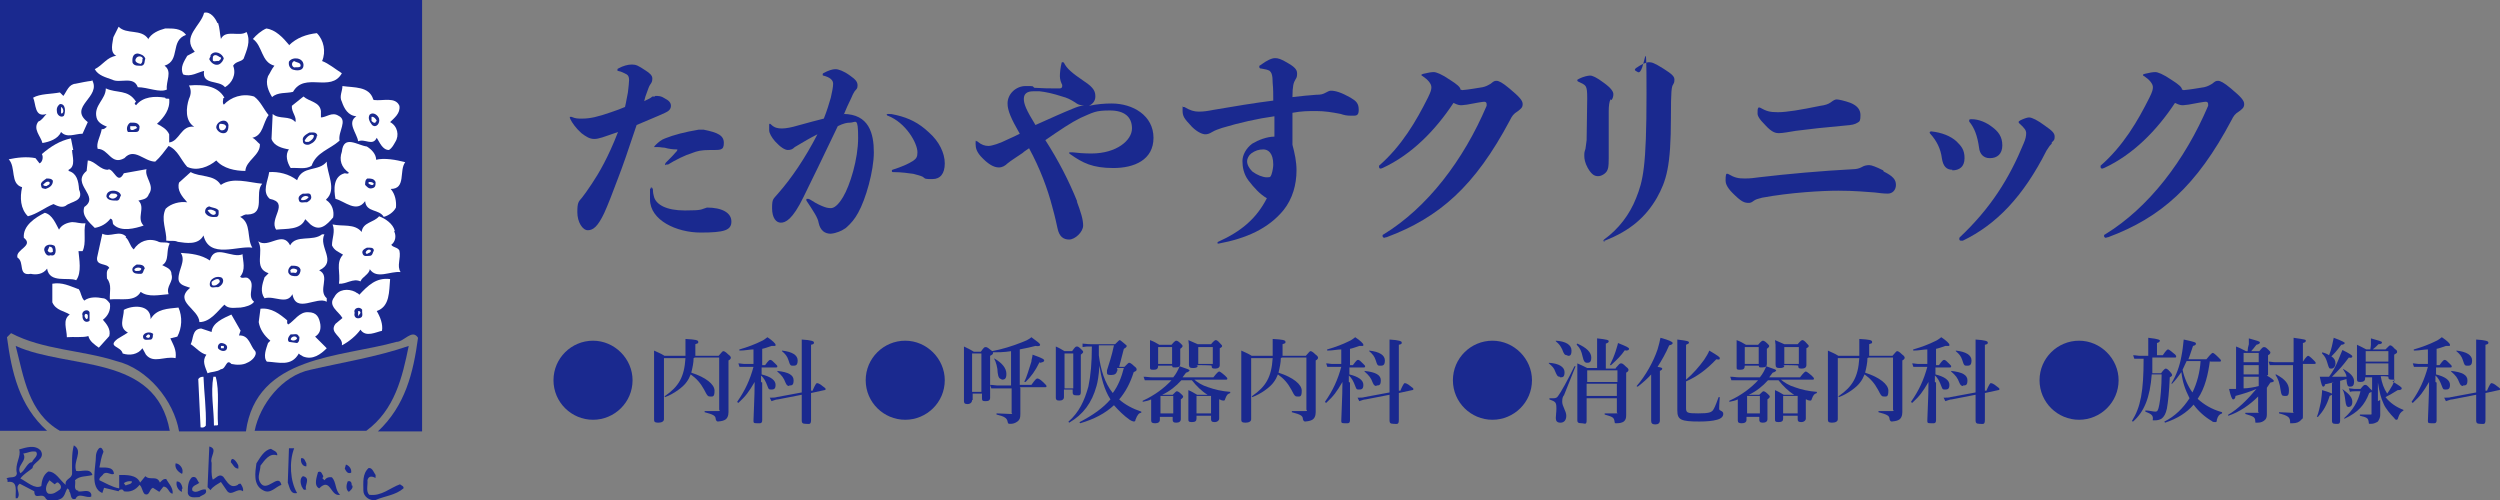 <?xml version="1.0" encoding="UTF-8"?>
<svg id="_レイヤー_1" data-name="レイヤー_1" xmlns="http://www.w3.org/2000/svg" xmlns:xlink="http://www.w3.org/1999/xlink" version="1.1" viewBox="0 0 430 86">
  <rect x="0" y="0" width="430" height="86" fill="#808080" stroke="none"/>
  <!-- Generator: Adobe Illustrator 29.3.1, SVG Export Plug-In . SVG Version: 2.1.0 Build 151)  -->
  <defs>
    <style>
      .st0 {
        fill: #fff;
      }

      .st1 {
        fill: #1a298f;
      }
    </style>
  </defs>
  <g>
    <path class="st1" d="M72.6,74.2h-7.6c4.7-4.4,6.1-10.1,6.9-16.1-1-1.6-2.4.7-3.7.7-9.6,2.7-24.1,2.3-25.9,15.4h-11.5c-.9-5.3-5.4-10.8-10.8-12.1-5.9-1.9-12.6-1.9-18.1-4.8l-.7.7c.8,6,2.1,11.8,6.9,16.1H0V0h72.6v74.2Z"/>
    <path class="st0" d="M37.5,3.9c.3.9.3,1.9.5,2.8.8-1.7,3.2-.3,4.4-1.2.8,1.6,0,3.2-.5,4.6-.5.6-1.3.4-1.8,1.2.6,1.5-.2,3-1.4,3.7-1-1.3-4-.3-3.6-2.8-1,.2-2.3,1.1-3.6.6-.6-1.2.2-2.3.7-3.2l1.3-.7c-2.3-2.6,1.1-4.5,1.6-6.7,1.1-.3,2,1,2.3,1.8Z"/>
    <path class="st0" d="M25.4,6.9c.6-1.2,1.9-1.7,3-2,1.3,0,2.7-.1,3.6,1.1-2.8,1-.9,4.4-3.7,5.3,1.4,1,.2,2.7.4,4.1-1.2.6-3.3-.4-5-.4-.7-2-3.1-.6-4.4-1.3-1.1-.4-2.4-.7-3-1.8,1.4-.7,2.1-2.1,3.7-2.3-1.2-.6-.6-2.3-.5-3.2l.9-1.8c1.4,1.4,3.9.3,5.1,2.1Z"/>
    <path class="st0" d="M49.7,7.8c1.3-1.3,3-1.9,4.8-2.1,1.2,1.2,1.6,3.2.9,4.8,1.1.4,2.3,1.4,3.4,2.1-1.9,3.4-6.4-.3-8.4,3.2-1.2.3-2.6,0-3.6.9-.6-1-1.2-2.3-.7-3.6.4-.6.6-1.2,1.1-1.8-2.3-.6-2-3.4-3.7-4.6.6-.7,1.4-1.4,2.3-1.8,1.6.2,2.9,1.6,3.9,2.8Z"/>
    <path class="st0" d="M15.8,13.7c1.8,3-4.2,4.6-.7,7.3l-.9,2c-1.3,0-2.7.8-3.7-.3-.5,1.2-2,1.7-3.2,1.9-.3-1.2-1.7-2.4-.7-3.7.6-.2,1-.9,1.4-1.3-2.1.7-1.8-1.8-2.3-2.8,1.2-.7,3.1-.6,4.6-.9l.6.6c.6-.8.9-2,2.1-2.1,1-.2,1.9-.4,2.8-.5Z"/>
    <path class="st0" d="M38.4,16.9c0,.4-.2.8.1,1.1,1.2-1.3,3.2-2,5.2-1.4,1.1.8,1.6,2.1,2.5,3.2-1,1.3-.9,3.5-2.8,3.9.5.2.8.7,1.3,1.1.1,1.9-2.4,2.8-2.5,4.6-1.7,0-3.8-.4-5-1.8-1.3,1.1-3.3,1.9-5,1.1-1.1-1.2-1.6-2.9-3.2-3.6-.7.9-1.4,1.9-2.3,2.7-1.9,0-3.6-2.5-5.3-.6-2.3,1.3-2.7-1.6-4.6-1.6-.3-1,.5-2.2.7-3.4.4.1.6-.2.9-.4-.7-.3-1.6-.7-1.8-1.6-.5-2.1,1.6-3.1,1.6-5,1.9.9,3.8.1,5.2,2.3-.1.1-.3.2-.2.4l.2.2c1.2-1.5,3.2-1.6,5-1.3.1.3.5.1.7.2.2,1.8-.9,3.2-2.1,4.3.8.4,1.7.9,2.1,1.8v1.4c1.8-.2,2-3,4.3-2.7-1.6-1-1.4-3.3-.9-4.8.4-.8.4-1.6,0-2.3,2.4-.2,4.9,0,6.1,2.1Z"/>
    <path class="st0" d="M64.3,17.2c1.6.2,3.7-.6,4.4,1,.2,1.3-.9,2.1-1.6,2.8,1.3.7,1.6,2.3.9,3.4-.3.5-.5,1-1.1,1.4-1.1,0-1.6-1.3-2.1-2.1-.7,1.5-2,.1-3.2.6-.2-1.4-2-3.2-.3-4.3-1.4-.1-2.1-1.3-2.5-2.5-.5-.9.1-1.8.1-2.7,2,.3,4.6,0,5.3,2.3Z"/>
    <path class="st0" d="M55.2,19v1.2c.9,0,1.9-1,3-.3,1.7.8-.1,2.7.2,4.3-1.7,1.5-4,2-4.8,4.3-1,.7-2.4.3-3.6.4-.6-.9-1-2.3-.3-3.2-1.2-.2-2.6-.6-3-1.8l.2-4.3c1.1,1,2.9.2,3.9,1.4.3-.9-.7-1.7-.6-2.8l2-1.6c1,.9,2.8.9,3,2.5Z"/>
    <path class="st0" d="M12.4,25.8c0,1,.7,2.8-.6,3.4v.2c1.4.4,1.7,1.7,1.8,3.2.9,2.1-1.4,2-2.3,2.8-.7.4-1.5,0-2.1-.3-1.5.6-2.8,1.7-4.4,2.1-1.3-1.3-1.4-3.2-1-5-2.1-.6-1-3.4-2.3-4.8,1.4-.3,3.1-.5,4.6-.2l.7.9c.5-.2.7-1.1.4-1.6,1.5-1.3,3.1-2.3,5-2.7l.4,2Z"/>
    <path class="st0" d="M64.6,27.5c1.5-.4,3.6,0,5.1.4-1.1,1.4.2,4.6-2.5,4.6.8.9,1,2.2.9,3.2-.4.8-1.3,1.4-2.1,1.6-.8-1.4-3-.7-3.2-2.7-1.5,2.1-3.5,0-5.1-.4-.3-1.6-.4-3.9,1.6-4.4.2,0,.6.2.7-.1-1.3-.9-1.7-2.2-1.2-3.6.3-3,2.7-1.1,4.3-.9.8.5,1.6,1.3,1.6,2.3Z"/>
    <path class="st0" d="M18.6,29.1c1.1,0,1.6,2.8,2.7.7l3.9-.7c-.4,1.4,1.5,2.8.4,4.3-.3.9-1.1.9-1.8,1.1,1.3,1.2-.4,3,.9,4.3-1.5.5-3.8,1.1-5.1-.1-.4-.3,0-.9-.6-1.1-.7.9-1.6,1.4-2.7,1.6-1-1-2.3-2.1-1.8-3.6,2.8-1.9-2.4-3.9.4-6.2l.2-1.8c1.3.1,2.1,1.7,3.6,1.6Z"/>
    <path class="st0" d="M56.1,34.4c1.1.7,1.4,2,1.2,3-1.1,1.3-2.3,2.5-3.9,1.2l-.9-.9c-.8,1.9-3.2,1.6-5,1.8-1.3-1.9,2.4-4.6-1.1-5.3-1.4-1.2-.3-3.1-.1-4.6,1.6-.1,3.4.3,4.8,1.4.9-2.6,3.7-1.4,5.1-3.2,0,2,1.8,4.8-.1,6.5Z"/>
    <path class="st0" d="M38,31.8c2-1.4,4.8-.4,7.1-.2-1.4,1.6.7,5.2-2.5,5.3-.6-.1-.9.3-1.3.4,2,1.1,1.1,3.7,2.1,5.3-2.5-.4-7.4,2-8.4-2.1-.9,1.7-3,1.3-4.4,1.1-.7-.3-1.1-.1-2-.2.1-1.7-1-3.7-.1-5.5.9-.9,2.5-1.3,3.7-1.1-.9-1-1.8-2.1-1.4-3.4l2-1.8c1.6.9,4,.4,5.1,2.1Z"/>
    <path class="st0" d="M10.1,39.6c.4-.9,1.4-1.3,2.3-1.4.8,0,1.4.3,2.3.2-.4,1.5.2,3.4-.5,4.8h-.7c.1,1.3.6,3.7-.4,5-1.3-.6-4.6.6-5-2-.7,1-1.9,1.1-2.8.9-2.3.4-1-2-2.3-2.8-.4-1.4,2.9-2,1.1-3.4-.2-2.1,2-3.5,3.6-4.3,1.3.3,1.9,1.9,2.5,3Z"/>
    <path class="st0" d="M67.8,39.8c.4.8.2,1.8-.5,2.3.3.5,1.1.4,1.4,1,.3,1.4-.5,2.6.2,3.7-1.8-.2-4.1,1.3-5.3-.5-.1.9-1.3,1.3-1.6,2.1-1.3-.6-2.4.5-3.7.4.3-1.9-.6-3.6.7-5-.8-.5-1.5-.7-1.9-1.6,0-1.2.6-2.4.1-3.6,1.7.4,3.8-.2,5,1.3.2-1.7,2.1-1.6,3-2.7,1.1.4,2.4,1.3,2.7,2.5Z"/>
    <path class="st0" d="M21.6,40.8c.7.6.7,1.5,1.4,2.1.9-1.4,2.5-2,4.1-1.4.6.4,1.5,0,2.1.4-.7,1.1,0,3-1.3,3.7.7.4,1.6.6,1.6,1.6.4,1.3-1,2-.5,3.4-1.5.1-3.5.6-4.8-.4-1,1.8-3.4,1.1-5.3,1.3-.1-1.2.4-2.5-.5-3.6,0-.6-.2-1.4.4-1.8-.4-.9-2.3-.3-2.1-1.8l.9-4.1c1.4.7,2.9-.7,4.1.5Z"/>
    <path class="st0" d="M55.8,40.3c-1.1,2.2,2.3,4.7-.9,6.2,2,1-.3,3.4,1.3,4.8v.6c-1.7-1-5.3,2.1-5.9-1.3-1,1.9-3.1.2-4.8.7-.8-1.1-.4-2.4,0-3.6l.7-.7c-2.7-.9-.7-3.7-1.8-5.5,1.8,1.3,4.2-1.9,5.5.7,1-1.9,3.9-.6,5.5-1.9h.4Z"/>
    <path class="st0" d="M41.7,43.7c.1,1.3.6,2.7-.4,3.9.4.4.7,0,1.3.2,1.6,1-.3,3,1.1,4.1-.4.6-1.5.9-2.3,1-1,0-2.1.3-2.8-.5-1.1,1-2.4,3-4.3,3-.1-2.3-4.5-3.5-1.6-5.9-.7-.3-2-.4-2-1.6,0-1.6,1.3-3,.4-4.4,1.8.1,3.5.3,5,1.3.8-3,3.8-.2,5.7-1.1Z"/>
    <path class="st0" d="M67.1,48c-.2,2.1,0,4.7-2.3,5.5.6,1,1.1,2.3.9,3.4-1,.2-2.8,1.2-3.7-.2-.7,1-2,2.1-3.2,2.7.3-1.5-2.3-2.1-1.1-3.7l1.2-1c-.6-1.1-2.6-2.1-1.4-3.6.7-1.4,2.4-1.5,3.6-.9.2.2.5.2.7.5,1.5-1.6,2.9-3,5.3-2.7Z"/>
    <path class="st0" d="M13.5,49.7c.5.6.4,1.4,1,2,.9-.7,2.2-.6,3.2-.4.5,0,.9.5,1.2.9.2,1.2-.4,2.2-1.2,2.8.6.7,1.4,1.6,1.1,2.8l-1.8,2c-.7-.5-1.6-1.1-1.8-2-.9.3-2.5.1-3.7.2,0-1.4-.8-3,.5-3.9-.9-.6-2.4-.7-3-2.1v-3.2c1.7-.3,3,.4,4.4.9Z"/>
    <path class="st0" d="M25.9,54.9c1-1.8,3-1.8,4.8-2,.7,1.6.6,3.5-.2,5l-1.2.3c.5,1.1,1.1,2,.9,3.4-1.9-.4-3.8,1-5.1-.6l-.6-1.1c-.8,1.1-2.2,1.3-3.4.9-.3-1.3-2.7-1.1-.9-2.5l1.8-1.1c-1.7-.9-.7-2.5-.7-3.9,1.4-.8,4.5-1,4.6,1.4Z"/>
    <path class="st0" d="M49.4,55.1c0,.2-.1.6.2.7,1-.6,1.9-2.2,3.4-2.1,1.5,0,1.9.9,2.1,2.1.1.9-.1,1.6-.9,2.1l2,2c-1,1-2.4,2.1-4.1,1.4-.2-.2-.5-.2-.7-.5-1.3,2.3-3.4,1.5-5.5,1.4-.7-.8-.1-2.3.2-3.2l.4-.4c-1.1-.9-1.8-2-2-3.2l.3-2.3c1.9-.2,3.3.9,4.6,2Z"/>
    <path class="st0" d="M41.4,56.8l-.3.9c1.8-.1,1.9,1.8,2.8,2.7.4.7-.6,1.7-1.4,2-.7.4-1.8.4-2.7.2-.9-1-.9.9-1.8.9-.7.5-1.6.4-2.3.7-.4-1.1-1-2.1-.2-3.2-1-.2-1.9-1.3-2.7-1.8.5-.9.2-2.6,1.8-2.7l1.8.6c.1-1.6,2.1-2.4,3.4-3l1.6,2.8Z"/>
    <g>
      <path class="st1" d="M38.5,10c-.1.4-.4.9-.9,1.1-.7.2-1.3-.3-1.6-.9,0-.3.3-.4.2-.7.7-1,2.1-.3,2.3.6Z"/>
      <path class="st1" d="M25,10.1c-.2.4,0,1-.6,1.2-.6,0-1.3.1-1.6-.5-.1-.7,0-1.6.9-1.6.5.1,1.1.3,1.3.9Z"/>
      <path class="st1" d="M52.2,11.2c0,1.1-1.3,1-2,.7-.4-.3-.6-.7-.5-1.3.6-.9,2.4-.7,2.5.5Z"/>
      <path class="st1" d="M11,19.9c-.4.4-1.1,0-1.2-.6-.1-.6,0-1,.5-1.4,1-.1,1,1.3.7,2Z"/>
      <path class="st1" d="M65.2,20.4c.2.8-.5,1.7-1.2,1.1-.4-.5-.8-1.2-.4-1.8.6-.5,1.4.1,1.6.7Z"/>
      <path class="st1" d="M39.3,21.5c0,.6-.1,1.3-.7,1.4-.6.1-1.2-.3-1.4-.9-.1-1.1,1.8-1.9,2.1-.5Z"/>
      <path class="st1" d="M24,21.7c0,.4,0,1-.6,1h-1.4c-.4-.6,0-1.4.4-1.6.6,0,1.3-.1,1.6.6Z"/>
      <path class="st1" d="M54.5,23.3c0,.6-.5,1.2-1,1.4-.5.4-1.5.2-1.4-.5-.2-.7.6-1.1,1.1-1.4.5,0,1.3-.2,1.4.6Z"/>
      <path class="st1" d="M9.1,31.1c0,.8-.6,1.2-1.3,1.4-.2-.1-.7,0-.7-.5-.3-.6.5-1,.9-1.3.4,0,.9,0,1.1.4Z"/>
      <path class="st1" d="M64.6,31.3c0,.6,0,1-.7,1.1-.5.1-.8-.3-1.1-.6,0-.4,0-.9.4-1.1.6,0,1.1,0,1.4.6Z"/>
      <path class="st1" d="M20.8,33.6c-.2.3-.2.9-.7.9-.7,0-1.6,0-1.8-.7,0-1.4,2.3-1.2,2.5-.2Z"/>
      <path class="st1" d="M53.5,33.7c.2.6-.4.9-.7,1.1-.4-.1-1.3.3-1.4-.4-.2-.6.3-.9.7-1.1.5.1,1.3-.3,1.4.4Z"/>
      <path class="st1" d="M37.6,36.2c0,.4.1.9-.3,1.1-.8.1-1.6,0-2-.7-.1-.6.2-1,.7-1.1.6.3,1.2.2,1.6.7Z"/>
      <path class="st1" d="M9.4,42.3c.3.6.3,1.9-.7,1.6-.7.3-1-.5-1.1-.9,0-1,1.2-1.1,1.8-.7Z"/>
      <path class="st1" d="M64.3,43.1c-.2.3-.2.9-.7.9-.4,0-1,.2-1.2-.3-.3-.6.3-.9.7-1.1.5,0,1.2-.1,1.2.5Z"/>
      <path class="st1" d="M24.9,46.2c-.3.3-.2.9-.7.9-.6,0-1.2,0-1.4-.5-.2-.6.4-.9.7-1.1.6,0,1.3,0,1.4.7Z"/>
      <path class="st1" d="M51.7,46.4c0,.4-.2,1-.7,1.1-.6,0-1.1,0-1.4-.6-.1-.5.1-.9.5-1.2.7,0,1.4,0,1.6.7Z"/>
      <path class="st1" d="M38.2,47.8c.5.6-.1,1.4-.7,1.6-.5-.1-1.2.3-1.4-.3-.2-1.2,1.3-1.8,2.1-1.3Z"/>
      <path class="st1" d="M62.3,53.3c-.1.5.3,1.2-.4,1.4-.6.2-1.1-.2-.9-.9-.3-.8.9-1.2,1.3-.5Z"/>
      <path class="st1" d="M15.4,53.8v1.4c-.8.5-1.3-.3-1.2-.9-.3-.8.9-1.3,1.2-.6Z"/>
      <path class="st1" d="M26.3,57.5c0,.4,0,.7-.3.9-.5,0-1.4.3-1.4-.5,0-.7,1.3-1,1.8-.4Z"/>
      <path class="st1" d="M51.5,57.9c0,.4,0,.9-.4,1.1l-1.4-.2c-.4-.4,0-1,.3-1.3.5.1,1.2-.3,1.4.4Z"/>
      <path class="st1" d="M38.9,60.2c-.5.4-1.2,0-1.4-.3-.1-.4.1-.8.5-.9.7,0,1.4.5.9,1.2Z"/>
    </g>
    <path class="st1" d="M29.1,74.1H10.3c-5.4-3.1-6.2-9.2-7.6-14.6,9.1,4.1,24.1,1.3,26.5,14.6Z"/>
    <path class="st1" d="M70.3,59.5c-1.1,5.4-2.4,11-7.3,14.6h-19.2c.9-4.5,4.7-9.5,9.6-10.5,5.6-1.3,11.4-2.2,16.9-4.1Z"/>
    <g>
      <path class="st0" d="M38,9.8c.1.3-.1.5-.4.7-.3-.1-1.1.3-1-.3,0-.4,0-.6.3-.7.5-.1.7.3,1.1.4Z"/>
      <path class="st0" d="M24.5,10.1c0,.4,0,.7-.3.9-.5-.1-1.3-.4-.7-1.1.3-.3.9-.3,1.1.2Z"/>
      <path class="st0" d="M51.7,11.4c-.3.3-.7.1-1.1.2-.5-.2-.5-.9,0-1.1.4.3,1.2.2,1.1.9Z"/>
      <path class="st0" d="M10.7,19.5h-.2v-1.1c.3.1.6.8.2,1.1Z"/>
      <path class="st0" d="M64.8,20.8c-.1.1-.3.2-.2.3-.3.1-.5-.1-.7-.3v-.7c.4-.1.8.4.9.7Z"/>
      <path class="st0" d="M38.9,21.8c-.1.4-.4.7-.9.6-.4-.2-.4-.8-.2-1.1.4,0,1,0,1.1.5Z"/>
      <path class="st0" d="M23.4,21.7c0,.1.1.2.2.3-.4.2-.9.6-1.2.2v-.5h1Z"/>
      <path class="st0" d="M54,23.3c0,.5-.5.9-.9,1.1-.3,0-.6.1-.7-.2.3-.6,1-1.3,1.6-.9Z"/>
      <path class="st0" d="M8.5,31.3c.2.5-.3.5-.5.7-.2,0-.4,0-.6-.2.3-.3.6-.7,1.1-.5Z"/>
      <path class="st0" d="M64.3,31.6c-.2.4-.5.2-.9,0v-.3c.4,0,.7,0,.9.3Z"/>
      <path class="st0" d="M20.2,33.6c-.1.4-.8.8-1.3.4-.4-.2,0-.5.2-.7.4,0,.9-.1,1.1.3Z"/>
      <path class="st0" d="M53.1,33.9c-.3.4-.7.6-1.3.5v-.2c.2-.4.8-.7,1.3-.3Z"/>
      <path class="st0" d="M37.1,36.4v.4c-.6.5-1.1-.3-1.4-.6.4-.3,1-.1,1.4.2Z"/>
      <path class="st0" d="M9.1,43.3c-.3.2-.7.2-.9-.2l.3-.7c.5.1.6.3.6.9Z"/>
      <path class="st0" d="M63.8,43.1c0,.4-.5.4-.7.6l-.2-.2c0-.4.6-.8.9-.4Z"/>
      <path class="st0" d="M24.3,46.2c0,.3-.3.4-.5.4-.2,0-.6.1-.7-.2.1-.4.9-.5,1.2-.2Z"/>
      <path class="st0" d="M51.1,46.4c.1.3-.2.7-.5.5h-.6c0-.1,0-.3-.1-.3.2-.6.9-.4,1.2-.2Z"/>
      <path class="st0" d="M37.8,48.5c-.3.4-.7.7-1.2.6-.2-.1-.2-.3-.2-.6.4-.4,1.4-.9,1.4,0Z"/>
      <path class="st0" d="M61.8,53.5c.5.3-.1.6-.2.9v-.9h.2Z"/>
      <path class="st0" d="M15.1,54.2c0,.2.1.6-.2.7-.1,0-.6-.6-.2-.9.2,0,.3,0,.4.2Z"/>
      <path class="st0" d="M25.8,57.7c0,.2,0,.3-.2.4-.2,0-.4,0-.5-.2,0,0,.4-.7.7-.2Z"/>
      <path class="st0" d="M51.1,58.2c-.2.4-.8.5-1.1.2,0-.5.9-.8,1.1-.2Z"/>
      <rect class="st0" x="38" y="59.5" width=".5" height=".4"/>
      <path class="st0" d="M35,64.8c.1,2.8.5,5.4.4,8.4-.2.3-.5.4-.9.3l-.4-8.3c.2-.3.5-.4.9-.4Z"/>
      <path class="st0" d="M37.1,64.8c.7,2.5.2,5.7.4,8.2,0,.3-.5.1-.7.2,0-2.8-.6-5.6-.1-8.4h.5Z"/>
    </g>
    <path class="st1" d="M36.4,79.7c0,1-.1,2,.2,2.8.6-.3,1.1-1.1,1.8-.5.7.9,1.2,2.1,2.5,1.4.1-.2.3-.2.5-.2.2.4.5.7.4,1.3-1-.7-1.9.9-2.7,0l-1.1-1.6c-.6.4-1.3.7-1.8,1.4l-.5-.5.3-7c1.6.4,0,1.8.4,2.8Z"/>
    <path class="st1" d="M50.6,77.1c-.9,2.3-.7,5.7.5,7.7-1.2.3-1.3-1.1-1.6-1.8l.2-5.9h.9Z"/>
    <path class="st1" d="M47.6,78.3c-1.3-.4-2.1.9-2.8,1.8,0,.9-.6,1.9-.1,2.8,1.1,2.1,3.2-1.7,3.7.5-1,.3-1.9,1.7-3.2.9-1.7-.9-1.3-3.1-1.1-4.6.6-.9,1.3-2.3,2.5-2.5.4.3,1.1.4,1.1,1.1Z"/>
    <path class="st1" d="M52.7,79.6v.6c-.6.1-1.1-.7-.9-1.4.6-.1.7.6.9.9Z"/>
    <path class="st1" d="M41,80.1v.5c-.7,0-.9-.7-1.3-1.1.1-1.3,1.1,0,1.3.6Z"/>
    <path class="st1" d="M31.4,81c0,.2,0,.4-.1.5-.6-.3-1.3-.9-1.1-1.8.6,0,1.2.7,1.2,1.3Z"/>
    <path class="st1" d="M60.4,81.3c-.6.3-.9-.3-1.1-.7l.2-.7c.6.2,1,.8.9,1.4Z"/>
    <path class="st1" d="M64.6,81.7v.5c-.6-.3-1.2-.4-1.4.4.1.8-.3,1.9.3,2.5,2.1.3,3.6-1.2,5.3-1.8.2.2.7.3.6.7-1.4,1.2-3.2,1.3-4.8,2-1,.2-2.1-.6-2.1-1.6,0-1.4-.2-2.9.9-3.9.7-.1.9.9,1.3,1.3Z"/>
    <path class="st1" d="M55.6,81.9c0,.1,0,.3-.2.3l.4.4c.3-.4.7-.6,1.3-.5.8.9.5,2.2,1.4,3-1.7.4-1.6-3.1-3.6-1.1-1-.5-.4-2-.2-2.8.6-.3.7.4.9.7Z"/>
    <path class="st1" d="M52.6,84.2c-.5.2-.5-.3-.7-.5-.2-.5-.4-1.4.2-1.8,1.5.3.1,1.8.6,2.3Z"/>
    <path class="st1" d="M34.3,83c-.3.4-1.5.5-1.2,1.4.8.6,1.4-.4,2.3-.2.3.9-.7.9-1.1,1.3-.7,0-1.8.3-2-.7,0-1,0-2,.7-2.7.8-.3.9.5,1.2.9Z"/>
    <path class="st1" d="M13.5,84.4c-1-.1-.4-1.2-.6-1.8.8-.8,2-.6,3-.9-.4-1.3-1.9-.5-2.8-.7-.6-1.7,1.3-3.4-.4-4.4-.4,1.4-.3,3.1-.3,4.8,0,1-1.3.9-1.1,2-1-.8-1.7-2.3-3-2.3-.9.6-1.1,1.6-1.2,2.5-1.1.6-2.4-.7-3.6-1.3.6-.8,1.4-1.2,2.1-1.8,0-1,2.3-1.5,1.4-3-1-1.1-2.6-.5-3.7-.2.4,1.2-.8,2.5-.4,4.1-.1,1-1.2.5-1.8.9.2.1.2.3.2.6,1.9-.3,1.3,1.7,1.4,2.8h.3c.7-.9-.6-1.8.4-2.5l2.5,1.3c0,1.7,1.4,0,2,1.3.6.6,1.6.4,2.3.1,1-.3,1-1.4,1.4-1.9.1.1.4.3.3.5.4.4.1,1.6,1.1,1.3.5-1.2,1.9,0,2.7-.4v-.4c-.4-1-1.6-.3-2.3-.5ZM4.1,78c.7-.1,1.3-.5,2.1-.3.5.7-.5,1.2-.7,1.8h.1c-.9-.1-1.3,1.5-2.1,1.9-.8-1.3,1.3-2.1.5-3.4ZM10.3,84.2c-.6.4-1.1.9-2,.7-.6-.4-.4-1.3-.1-1.8l.3-.5.9.7c.2-.1.3-.4.6-.3.4.3.7.8.3,1.2Z"/>
    <path class="st1" d="M28.6,82.4c-.5-.1-.8.3-1.1.6-.5-1.3-1.7-.3-2.5-1.1l-.9,1.1c-.6-1.4-2.4-1.3-3.6-1.3v2.3c-1.2-.2-2.3-.9-3.4-1.4-.1-.5.5-.7.7-1.1.6-.5,1.3.3,1.8,0-.1-1.4-1.8-1-2.5-1.1.2-.9.3-1.8.7-2.7-.5-1.6-1.3,0-1.3.7,0,2-1.1,5.5,1.1,6.4l.3-.9,2.5.6c0-.2.7-.6.9,0,1.1.2,2-.2,2.7-1.1.5.4.4,1.1.9,1.6.9.3.7-.8,1.4-1.1l1.1.7.7-.9c.9,0,.9,1.2,1.6,1.2.1-1.1-.8-1.8-1.2-2.7ZM21.6,83.5l-.3-.4c.4-.3.9-.4,1.4-.3,0,.5-.7.5-1.1.7Z"/>
    <path class="st1" d="M31.4,84c-.2.1-.1.3-.1.6-.6-.2-1.1-1-.9-1.8.7,0,.9.7,1,1.2Z"/>
    <path class="st1" d="M60.6,83.5c.2.5-.4.9-.6,1.1-.6-.4-.4-1.3-.2-1.8.6-.2.7.3.7.7Z"/>
  </g>
  <g>
    <g>
      <path class="st1" d="M112.7,16.5c.6,0,1,0,1.6.4.8.4,1.1.8,1.1,1.3s-.3.9-1,1.2c-1.5.7-3.3,1.4-4.9,2.1-1.5,4.5-2.4,7.1-3.1,8.9-1,2.7-1.9,5-2.5,6.3-1.1,2.3-1.9,2.9-2.8,2.9s-1.8-1.4-1.8-3.1.2-1.8.8-2.5c.4-.5.9-1.2,1.7-2.4,1.2-1.8,2.8-4.5,4.5-8.9-2.6.9-3.3,1.2-4.1,1.2s-1.4-.4-2.2-1c-1-.9-1.6-1.8-1.9-2.4,0-.1-.1-.2-.1-.3s0-.1.1-.1,0,0,.2,0c.7.3,1.1.3,1.8.3,1.4,0,2.7-.3,5-1.1.9-.3,1.7-.6,2.4-.9.2-.8.3-1.6.5-2.5.1-.8.2-1.8.2-2.1,0-.5-.1-.8-.4-1-.4-.2-.9-.5-1.5-.6-.1,0-.1,0-.1-.2s0-.1.1-.2c.9-.5,1.7-.7,2.4-.7s1.1.2,2.3,1c.8.5,1.2.9,1.2,1.4s-.1.7-.4,1.1c-.2.3-.3.7-.5,1.2-.2.5-.4,1.1-.5,1.6.8-.4,1.1-.5,1.4-.8h.4ZM112.1,32.3c0,0,.2.1.2.3,0,.5.1,1,.2,1.3.4,1.3,2.1,2.3,5.3,2.3s2.7-.2,3.8-.5c2.6,0,4.2.9,4.2,2.4s-1.2,1.9-5.3,1.9-8.7-2.1-8.7-5.7,0-1.3.2-1.9c0-.2.1-.2.2-.2ZM114.5,28.4c0,0-.1,0-.1-.1s0-.1.1-.3c.9-.9,1.4-1.4,1.9-2,.2-.3.1-.3,0-.3-.7,0-1.4-.1-2.1-.3-.4,0-.7-.1-1.1-.1s-.2,0-.4,0c-.2,0-.3,0-.3,0s0-.1.3-.4c.4-.4,1-.9,1.6-1.1,1.5-.6,3.4-1.1,5.8-1.5.3,0,.5,0,.8,0,2.5.5,3.5,1,3.5,2.3s-.6,1.2-2.3,1.2-2.3.2-3.1.5c-1.3.4-2.9,1.2-4.2,2-.1,0-.2,0-.3,0Z"/>
      <path class="st1" d="M145,19.6c4.5,0,5.3,3.4,5.3,6.6s-1.4,8.1-2.7,10.4c-.6,1.1-1.2,1.8-2.1,2.6-.7.5-1.6.9-2.6,1-1,0-1.8-.5-2.1-1.9-.1-.8-.9-2-2.1-3.8,0-.1,0-.1,0-.2s0-.1.2-.1.1,0,.4.1c.6.4,1.3.8,2,1.1.7.3,1.1.4,1.6.4s1.2-.4,2.1-1.9c1.2-2,2.6-6.5,2.6-10.2s-.4-2.6-1.4-2.6c-.5,0-1.1.1-2.1.6-2.4,5-4.5,9.4-5.9,12.2-1.9,3.9-3.1,4.4-3.9,4.4s-1.5-.8-1.5-2.5.2-1.5,1.1-2.6c2.2-2.5,4.6-6,6.7-10.1-1.2.6-2.4,1.3-3.9,2.2-.4.4-.7.5-1.2.5s-1.3-.5-2.2-1.5c-.6-.7-1-1.4-1-1.9s0-.4,0-.8c0-.3,0-.3.1-.3s.1,0,.2.1c.6.6,1.2.7,1.9.7s1.7-.2,2.7-.5c1.8-.5,3.3-.9,4.5-1.2.6-1.5.9-2.6,1.2-3.6.2-.9.4-1.8.4-2.4s-.5-1.1-1.7-1.4c-.1,0-.1-.1-.1-.2s0-.1.1-.2c.9-.5,1.6-.7,2.1-.7s1.4.3,2.5,1.1c1,.7,1.3,1.1,1.3,1.7s-.2.6-.5,1c-.2.3-.4.7-.6,1.2-.5,1-.9,1.9-1.3,2.9h.1ZM152.5,19.8c0-.1,0-.2.3-.2.4,0,.6,0,1.4.2,2.1.5,3.8,1.3,5.6,3,1.7,1.5,2.7,3.5,2.7,5.3s-.8,2.7-2.1,2.7-1.2,0-1.7-.4c-.4-.2-.9-.3-1.6-.5-.8-.1-2-.3-3.5-.3-.1,0-.2,0-.2-.2s0-.1.1-.2c1.6-.5,2.7-1,3.5-1.5.6-.4.8-.7.8-1.5,0-1.6-2-5.1-5.1-6.3-.1,0-.2-.1-.2-.3Z"/>
      <path class="st1" d="M185.2,34.6c.7,1.9,1.1,3.1,1.1,4.2s-1.4,2.4-2.4,2.4-1.7-.5-2-1.9c-.2-.9-.4-1.9-.9-3.7-.8-3.1-2.1-6.6-4-10.1-.4.3-.8.5-1.1.8-1,.7-2,1.3-2.6,1.8-.4.4-.9.7-1.5.7-.9,0-1.9-.6-3.1-1.9-.7-.8-.9-1.4-.9-2.2s.1-.4.2-.4.1,0,.2.1c.6.5,1.2.7,1.8.7s1.9-.4,3.5-1.2c.7-.3,1.3-.6,1.9-.9-1.5-2.6-2.1-4-2.1-5.2,0-1.7,1.5-3,3.1-3s1.1,0,1.5.3c1.7.1,2.5.1,3,.1s1.1,0,1.4,0,.4-.2.4-.4,0-.1,0-.2c-.2-.4-.4-.9-.4-1.5s.1-1.5.3-2.3c0-.1.1-.1.2-.1.1,0,.1,0,.2.1.5,1,1.3,1.7,3.5,3.2,1.7,1.1,1.9,1.8,1.9,2.6s-.5,1.3-1.1,1.6c1.4-.3,2.7-.4,3.9-.4,3.7,0,7.2,2.1,7.2,5.9s-3.3,5.2-6.9,5.2-5.3-.9-7.3-2.3c-.2-.1-.3-.2-.3-.3s0-.1.1-.1.1,0,.5,0c.7.1,2,.2,3.2.2,4.4,0,7-2.3,7-4.3s-1.3-3.1-3.8-3.1-2.8.3-5.1,1.3c-1.6.8-3.4,2-6,3.8,2.3,3.6,4,6.9,5.5,10.6ZM184.5,18.7c.7-.3,1.3-.5,2-.6h-.3c-.4,0-.8-.1-1.3-.5-.8-.5-1.4-.8-2.2-1-1.5-.5-2.9-.8-3.9-.9-.4,0-.8,0-1.1,0-1,0-1.6.4-1.6,1.3s.4,1.9,2,4.5c2.9-1.3,4.9-2.2,6.4-2.8Z"/>
      <path class="st1" d="M222.3,24.9c.4,1.5.7,2.9.7,4.4,0,2.5-.7,4.9-2.2,6.8-2.6,3.2-6.4,4.9-11.2,5.8-.1,0-.2,0-.2-.1s0-.1.1-.2c4-1.8,6.6-4,8.4-7.5-1.2-.7-2.2-1.8-3.2-3.1-.8-1.1-1-2.3-1-3.3,0-1,.6-2.2,1.7-3,1-.6,2.5-1.2,3.8-1.2,0-1.2,0-2.3,0-3.5-2.9.4-6,1.1-9,2-.6.2-1.2.4-1.7.7-.5.3-.8.4-1.2.4s-1.3-.3-2.3-1.3c-1.4-1.5-1.6-1.8-1.6-2.9s0-.5.1-.5,0,0,.2,0c1,.6,1.7.8,2.5.8s1.5-.1,2.5-.3c3.5-.6,7.1-1.2,10.3-1.6,0-1,0-2.1-.1-3,0-1.4-.2-1.8-.5-2.1-.3-.2-.8-.3-1.4-.4-.3,0-.4-.1-.4-.3s0-.2.2-.3c1.2-.9,2-1.2,2.5-1.2s1,.1,2.3.9c1.4.8,1.5,1.3,1.5,1.8s-.1.7-.3,1c-.3.5-.5,1.1-.5,3,1.6-.2,2.8-.3,4.1-.4.8,0,1.1-.1,1.5-.3.4-.2.7-.4,1-.4.8,0,1.8.3,3.4,1.2,1,.6,1.4,1,1.4,2.1s-.5,1-1.3,1-1.2-.1-1.8-.3c-1.5-.3-2.8-.5-4.2-.5s-2.5,0-4.1.3v5.2ZM218.7,30c.2-.6.3-1.3.3-1.7,0-2-.9-2.6-1.7-2.6s-1.4.2-2.1.7c-.4.3-.7.9-.7,1.3,0,.6.3,1.2.9,1.8.8.6,1.8,1,2.5,1s.6-.1.8-.5Z"/>
      <path class="st1" d="M251.5,15.5c1.2-.1,2.2-.3,3.5-.5.5-.1.9-.3,1.4-.6.5-.4.6-.5,1-.5s1,.3,2.2,1.3c1.8,1.5,2.3,2.1,2.3,2.7s-.3.8-.8,1.2c-.8.5-1,.8-1.4,1.6-6,11.3-12.1,16.7-21.2,20.1-.2,0-.3.1-.4.1-.1,0-.3-.1-.3-.3s0-.2.2-.3c7.5-4.6,13.7-12.7,17.7-22.1,0-.1,0-.2,0-.3,0-.2-.1-.4-.4-.4s-1.4.2-3,.5c-.3,0-.6.1-.9.1s-.6,0-1.4-.4c-3.1,4.7-7.2,8.9-12.2,11.2-.1,0-.2.1-.3.1-.2,0-.3-.1-.3-.3s0-.1,0-.2c3.9-3.4,6.4-7.7,8.4-11.7.5-1,.6-1.4.6-1.8,0-.6-.6-1.3-1.5-1.9-.2-.1-.2-.1-.2-.2s0-.1.3-.2c.8-.2,1.4-.3,1.8-.3s1.3.3,2.9,1.4c1.1.7,1.7,1.2,1.7,1.6h0Z"/>
      <path class="st1" d="M277,17.1c-.2.4-.3,1.1-.3,2.1,0,2.8,0,6.4,0,8s-.1,1.8-.3,2.2-.9.9-1.5.9-1.1-.2-1.8-1.4c-.5-.9-.6-1.6-.6-2.1s0-.6.2-1.2c.1-.5.1-.9.2-1.5,0-1.8.1-4.9.1-7.2s-.2-2.2-1.4-2.8c-.3-.1-.3-.2-.3-.3s0-.1.4-.3c.6-.3,1.4-.5,1.8-.5s1.1.3,2.3,1.2c1.4,1,1.7,1.6,1.7,2s-.1.7-.3,1ZM276,41.6c-.1,0-.2-.1-.2-.2s0-.1.1-.2c2.5-1.8,4.4-4.3,5.5-7.1,1.2-3,1.8-5.3,1.8-17.9s-.2-3.1-1.5-3.8c-.4-.2-.5-.3-.5-.4s0-.1.2-.3c1-.7,1.8-1,2.2-1,.5,0,.9.1,2.5,1.1s1.9,1.4,1.9,1.9-.1.6-.2.8c-.3.4-.4,1.1-.4,5.7,0,8.5-.8,10.9-2.4,13.8-1.9,3.3-4.6,5.7-9,7.4h-.1Z"/>
      <path class="st1" d="M324,29.5c1.6.8,2.1,1.4,2.1,2.3s-.6,1.5-1.4,1.5-1.4-.1-2.3-.2c-1.5-.1-3.4-.3-6.2-.3s-8.2.3-13.1,1.2c-.8.2-1.1.3-1.4.5-.4.3-.6.4-.9.4-.8,0-1.3-.2-2.8-1.7-1-1-1.2-1.7-1.2-2.1s0-.8.1-1.1c0-.1,0-.1.1-.1s.1,0,.2,0c1.2.7,1.8.8,2.9.8s1.6-.1,2.4-.2c5.1-.6,10.7-1.1,16.3-1.4.4,0,1-.1,1.5-.4.3-.2.8-.3,1.2-.3s1.2.3,2.4.9ZM303.7,21.6c-1.2-1.2-1.4-1.7-1.4-2.1s0-.8.1-.9q0-.1.1-.1t.2,0c1.1.6,1.6.8,3.1.8s3.9-.4,7.3-1.1c.8-.1,1.4-.3,1.8-.6.4-.3.7-.5,1-.5s1.3.2,2.4.6c1.2.5,1.7,1.2,1.7,2.1s-.1,1.1-.5,1.3c-.5.3-.9.4-2.2.5-3.4.3-6.1.6-8.4.9-1.2.2-2.3.4-2.9.4s-1.2-.1-2.4-1.4Z"/>
      <path class="st1" d="M335.8,29.2c-1,0-1.6-.6-1.8-2-.2-1.6-.9-3-2-4.2,0,0-.1-.1-.1-.2,0-.1.1-.2.3-.2,1.8.2,3.3.8,4.3,1.7.8.8,1.4,1.4,1.4,2.9s-.9,2.1-2.1,2.1ZM352.9,24.7c-.3.3-.4.4-.9,1.2-4,7.9-8.6,12.7-14.4,15.5,0,0-.1,0-.3,0s-.3-.1-.3-.3,0-.2.1-.3c5.3-5,8.5-10.1,11-16.2.3-.7.4-1.2.4-1.7s-.3-.9-1.2-1.7c0,0-.1-.1-.1-.2,0-.1.1-.2.3-.3.6-.3,1.2-.5,1.5-.5.5,0,1.5.5,2.7,1.4,1.3.9,1.7,1.3,1.7,1.9s-.1.6-.5,1ZM342.2,27.2c-1,0-1.7-.7-1.8-1.8-.3-2.1-.8-3.4-1.7-4.5q0-.1,0-.2c0-.1,0-.2.4-.2,1.3,0,2.6.6,3.5,1.3,1.1.8,1.8,1.7,1.8,3.2s-.9,2.2-2.1,2.2Z"/>
      <path class="st1" d="M375.6,15.5c1.2-.1,2.2-.3,3.5-.5.5-.1.9-.3,1.4-.6.5-.4.6-.5,1-.5s1,.3,2.2,1.3c1.8,1.5,2.3,2.1,2.3,2.7s-.3.8-.8,1.2c-.8.5-1,.8-1.4,1.6-6,11.3-12.1,16.7-21.2,20.1-.2,0-.3.1-.4.1-.1,0-.3-.1-.3-.3s0-.2.2-.3c7.5-4.6,13.7-12.7,17.7-22.1,0-.1,0-.2,0-.3,0-.2-.1-.4-.4-.4s-1.4.2-3,.5c-.3,0-.6.1-.9.1s-.6,0-1.4-.4c-3.1,4.7-7.2,8.9-12.2,11.2-.1,0-.2.1-.3.1-.2,0-.3-.1-.3-.3s0-.1,0-.2c3.9-3.4,6.4-7.7,8.4-11.7.5-1,.6-1.4.6-1.8,0-.6-.6-1.3-1.5-1.9-.2-.1-.2-.1-.2-.2s0-.1.3-.2c.8-.2,1.4-.3,1.8-.3s1.3.3,2.9,1.4c1.1.7,1.7,1.2,1.7,1.6h0Z"/>
    </g>
    <g>
      <path class="st1" d="M108.8,65.4c0,3.8-3.1,6.8-6.8,6.8s-6.8-3-6.8-6.8,3.1-6.8,6.8-6.8,6.8,3.1,6.8,6.8Z"/>
      <path class="st1" d="M119.3,61.6c0,.8-.2,1.7-.4,2.5,2.5.8,4,2,4,3.1s-.3,1-.7,1-.5,0-1.1-1.2c-.6-1.1-1.3-1.9-2.3-2.6-.2.5-.4.9-.7,1.3-.6.9-2.3,2.1-3.7,2.6,0,0-.2-.2,0-.2,2.3-1.6,3.3-3.2,3.5-6.5h-3.7v10.5c0,.4-.4.6-1,.6s-.7-.2-.7-.5c0-1.3,0-2.6,0-7.9s0-2.6,0-4c.8.4,1,.4,1.8.9h3.6c0-.5,0-1,0-1.5s0-.9,0-1.4c1.8.1,2.2.2,2.2.5s0,.2-.5.4c0,.8,0,1.4,0,2h4c.6-.7.7-.8.8-.8s.3,0,.9.6c.3.2.4.4.4.5s0,.3-.4.5v1.5c0,6.1,0,6.8,0,7.4s-.2,1.2-.8,1.4c-.2.1-.8.2-1,.2s-.3-.1-.4-.4c0-.6-.4-.8-1.9-1.2,0,0,0-.2,0-.2.9,0,1.5,0,2.2,0s.3,0,.3-.3v-8.9h-4.2Z"/>
      <path class="st1" d="M131.1,65.8c0,3.3,0,5.7,0,6.4s-.3.6-.9.6-.6-.1-.6-.5c0-.8.2-4,.2-6.6-1,1.7-1.5,2.4-2.8,3.6,0,0-.2-.1-.2-.2,1.4-2,2.2-3.8,2.8-6h-1.5c-.3,0-.5,0-.9,0l-.2-.6c.4,0,.7.1,1,.1h1.6v-2.5c-.7,0-1.4.2-2.4.2,0,0-.1-.2,0-.2,1.4-.4,2.7-.9,3.7-1.4.5-.2.8-.5,1.1-.7.9.6,1.4,1.1,1.4,1.3s0,.2-.3.2-.3,0-.4,0c-.6.2-1.1.4-1.6.5v2.8h.5c.6-.8.7-.9.9-.9s.4.2.9.7c.2.2.3.3.3.4s0,.2-.2.2h-2.5v1.2c1.6.4,2.4,1,2.4,1.8s-.4.8-.8.8-.4-.1-.6-.6c-.3-.8-.6-1.4-1.1-1.8v1.1ZM139.8,67.1c.4-.9.6-1.2.7-1.2s.4,0,1.1.6c.3.2.4.3.4.4s0,.2-.2.2l-2.3.5c0,2.9,0,3.7,0,4.6s-.3.7-.9.7-.7-.2-.7-.6c0-.8,0-2,0-4.4l-4.1.8c-.4,0-.7.2-1.1.3l-.3-.6c.5,0,.9,0,1.2-.1l4.3-.8c0-1.5,0-3.4,0-5.8s0-2.4,0-3.3c1.7.1,2.1.3,2.1.5s0,.3-.5.4v7.9h.3ZM135.8,66.4c-.3,0-.5-.1-.7-.6-.3-.8-.6-1.2-1.4-1.9,0,0,0-.1,0-.1,1.9.2,2.8.7,2.8,1.6s-.3.9-.8.9ZM136.4,62.9c-.4,0-.5,0-.8-1-.2-.6-.5-1-1.1-1.5,0,0,0-.1,0-.1,1.8.2,2.7.8,2.7,1.7s-.4.9-.8.9Z"/>
      <path class="st1" d="M162.5,65.4c0,3.8-3.1,6.8-6.8,6.8s-6.8-3-6.8-6.8,3.1-6.8,6.8-6.8,6.8,3.1,6.8,6.8Z"/>
      <path class="st1" d="M167.2,68.8c0,.4-.3.7-.8.7s-.6-.2-.6-.5c0-.8,0-1.9,0-5.5s0-3,0-3.9c.8.4.9.4,1.7.9h1.2c.5-.7.6-.8.8-.8s.3,0,.9.5c.3.2.4.3.4.5s-.1.3-.5.5v7.2c0,.5-.3.6-.8.6s-.6-.1-.6-.5v-.8h-1.6v1.1ZM168.8,60.8h-1.6v6.6h1.6v-6.6ZM175.5,66.7c0,2.3,0,3.8,0,4.5s-.1,1-.5,1.3c-.4.3-.8.4-1.2.4s-.4,0-.5-.4c-.1-.6-.6-.9-1.9-1.2,0,0,0-.2,0-.2.8,0,1.6.1,2.3.1s.3,0,.3-.2v-4.2h-2.3c-.4,0-.7,0-1.2,0l-.2-.6c.5,0,.9.1,1.2.1h2.4v-5.9c-1.2.2-2.4.2-3.3.2s-.1-.2,0-.2c1.7-.3,3.6-.9,5.1-1.5.8-.3,1.4-.6,1.7-.9,1.1.8,1.5,1.1,1.5,1.3s-.2.3-.8.2c-.7.2-1.7.4-2.7.6v6.1h2c.7-1,.9-1.1,1-1.1s.4,0,1.1.7c.3.3.5.5.5.6s0,.2-.2.2h-4.4ZM172.3,65.2c-.4,0-.6-.3-.7-1.1,0-.8-.3-1.9-.6-2.4,0,0,0-.1.1,0,1.2.7,2,1.6,2,2.6s-.4,1-.9,1ZM178.8,62.3c-.8,1.6-1.4,2.4-2.4,3.4,0,0-.3,0-.2-.1.4-.7.8-2.2,1.2-3.4,0-.4.2-.8.2-1.2,1.7.6,2,.8,2,1s-.2.3-.7.4Z"/>
      <path class="st1" d="M183,67.2v1.1c0,.4-.3.6-.8.6s-.6-.2-.6-.5c0-.8,0-1.8,0-5.2s0-2.4,0-3.6c.7.3.8.4,1.5.8h1.3c.5-.7.6-.8.8-.8s.3,0,.8.5c.2.2.3.3.3.4s0,.2-.4.5v1c0,2.7,0,4.7,0,5.4s-.3.6-.8.6-.6-.2-.6-.5v-.5h-1.5ZM184.6,60.8h-1.5v6h1.5v-6ZM193.4,63.1c.6-.6.7-.7.8-.7s.3,0,.9.6c.3.2.4.4.4.5,0,.2,0,.3-.5.5-.6,1.9-1.4,3.4-2.5,4.7,1,.9,2.3,1.6,3.8,2.1,0,0,0,.2,0,.2-.4,0-.7.4-1,1.2,0,.3-.2.3-.3.3s-.4-.1-.7-.3c-1-.7-1.9-1.6-2.7-2.5-1.5,1.4-3.4,2.4-5.8,3.1,0,0-.2-.2-.1-.2,2.3-1.2,4-2.4,5.3-3.9-1.1-1.7-1.6-3.8-1.9-5.8-.1,1.7-.3,2.8-.5,3.5-.8,2.9-2.3,4.9-4.7,6.3,0,0-.2-.2-.1-.2,1.8-1.6,2.7-3.5,3.4-6,.4-1.9.6-4.1.6-6.9h-.4c-.4,0-.7,0-1.2.1v-.6c.4,0,.7.1,1.4.1h4.2c.6-.6.7-.7.8-.7s.3.2.8.6c.2.2.4.3.4.4s-.1.3-.5.5c-.3,1.2-.5,2-.8,3.1h1.1ZM192.2,63.5c0,.1,0,.3-.1.4-.1.4-.4.6-1,.6s-.7-.1-.7-.4,0-.2,0-.4c.4-1.3.8-2.4,1.2-4.3h-2.6c0,.6,0,1.2,0,1.7.3,2.4,1,4.8,2.4,6.5.9-1.2,1.5-2.7,1.9-4.3h-1.2Z"/>
      <path class="st1" d="M205.3,65.2c.7.6,1.5,1.1,2.5,1.4,1.1.4,2.4.7,3.8.8,0,0,0,.1,0,.2-.5.2-.6.3-.9,1.1,0,.1-.1.2-.2.2s-.4,0-.7-.2c0,0,0,0-.1,0,0,2,0,3,0,3.3s-.3.6-.8.6-.6-.2-.6-.5v-.6h-2.5v.5c0,.4-.2.6-.8.6s-.6-.2-.6-.5,0-.8,0-2.4,0-1.7,0-2.6c.7.3.8.4,1.5.8h1.8,0c-1-.6-1.9-1.5-2.7-2.5h-1.8c-.9,1-2,1.9-3.3,2.5h1.8c.5-.5.6-.6.7-.6s.3,0,.8.5c.2.2.3.3.3.4s0,.2-.4.5v.6c0,1.5,0,2.4,0,2.8s-.3.6-.8.6-.6-.2-.6-.5v-.5h-2.2v.5c0,.4-.3.6-.8.6s-.7-.1-.7-.5,0-.8,0-2.3v-1.3c-.4.2-.9.3-1.4.4,0,0-.2-.1,0-.2,2-.9,3.7-2.2,4.9-3.5h-3.3c-.4,0-.8,0-1.3,0l-.2-.6c.6,0,1,.1,1.5.1h3.6c.5-.6.8-1.2,1.1-1.9,1.5.5,1.7.6,1.7.7s-.2.3-.6.4c-.2.3-.4.5-.6.8h5.3c.7-.9.9-1,1-1s.3.1,1,.7c.3.3.4.4.4.5s0,.2-.2.2h-5.7ZM199.2,62.9h0c0,.5-.2.7-.8.7s-.6-.1-.6-.5,0-.7,0-1.9,0-1.8,0-2.7c.8.3.9.4,1.6.8h2.1c.5-.6.7-.7.8-.7s.3,0,.8.5c.2.2.3.3.3.4s0,.2-.4.5v2.6c0,.4-.2.6-.8.6s-.5,0-.6-.3h-2.4ZM201.6,59.7h-2.4v2.9h2.4v-2.9ZM201.8,68.1h-2.2v3h2.2v-3ZM206,62.9c0,.3-.3.4-.8.4s-.7-.1-.7-.6,0-.8,0-2.3,0-.9-.1-1.9c.7.3.9.4,1.6.7h2.3c.5-.6.7-.7.8-.7s.3,0,.8.6c.2.2.3.3.3.4s0,.2-.4.4v.5c0,1.2,0,2.1,0,2.4,0,.4-.3.6-.8.6s-.6-.1-.6-.5h0c0-.1-2.6-.1-2.6-.1ZM208.3,68.1h-2.5v3h2.5v-3ZM208.6,59.7h-2.5v2.9h2.5v-2.9Z"/>
      <path class="st1" d="M220.3,61.6c0,.8-.2,1.7-.4,2.5,2.5.8,4,2,4,3.1s-.3,1-.7,1-.5,0-1.1-1.2c-.6-1.1-1.3-1.9-2.3-2.6-.2.5-.4.9-.7,1.3-.6.9-2.3,2.1-3.7,2.6,0,0-.2-.2,0-.2,2.3-1.6,3.3-3.2,3.5-6.5h-3.7v10.5c0,.4-.4.6-1,.6s-.7-.2-.7-.5c0-1.3,0-2.6,0-7.9s0-2.6,0-4c.8.4,1,.4,1.8.9h3.6c0-.5,0-1,0-1.5s0-.9,0-1.4c1.8.1,2.2.2,2.2.5s0,.2-.5.4c0,.8,0,1.4,0,2h4c.6-.7.7-.8.8-.8s.3,0,.9.6c.3.2.4.4.4.5s0,.3-.4.5v1.5c0,6.1,0,6.8,0,7.4s-.2,1.2-.8,1.4c-.2.1-.8.2-1,.2s-.3-.1-.4-.4c0-.6-.4-.8-1.9-1.2,0,0,0-.2,0-.2.9,0,1.5,0,2.2,0s.3,0,.3-.3v-8.9h-4.2Z"/>
      <path class="st1" d="M232.2,65.8c0,3.3,0,5.7,0,6.4s-.3.6-.9.6-.6-.1-.6-.5c0-.8.2-4,.2-6.6-1,1.7-1.5,2.4-2.8,3.6,0,0-.2-.1-.2-.2,1.4-2,2.2-3.8,2.8-6h-1.5c-.3,0-.5,0-.9,0l-.2-.6c.4,0,.7.1,1,.1h1.6v-2.5c-.7,0-1.4.2-2.4.2,0,0-.1-.2,0-.2,1.4-.4,2.7-.9,3.7-1.4.5-.2.8-.5,1.1-.7.9.6,1.4,1.1,1.4,1.3s0,.2-.3.2-.3,0-.4,0c-.6.2-1.1.4-1.6.5v2.8h.5c.6-.8.7-.9.9-.9s.4.2.9.7c.2.2.3.3.3.4s0,.2-.2.2h-2.5v1.2c1.6.4,2.4,1,2.4,1.8s-.4.8-.8.8-.4-.1-.6-.6c-.3-.8-.6-1.4-1.1-1.8v1.1ZM240.9,67.1c.4-.9.6-1.2.7-1.2s.4,0,1.1.6c.3.2.4.3.4.4s0,.2-.2.2l-2.3.5c0,2.9,0,3.7,0,4.6s-.3.7-.9.7-.7-.2-.7-.6c0-.8,0-2,0-4.4l-4.1.8c-.4,0-.7.2-1.1.3l-.3-.6c.5,0,.9,0,1.2-.1l4.3-.8c0-1.5,0-3.4,0-5.8s0-2.4,0-3.3c1.7.1,2.1.3,2.1.5s0,.3-.5.4v7.9h.3ZM236.8,66.4c-.3,0-.5-.1-.7-.6-.3-.8-.6-1.2-1.4-1.9,0,0,0-.1,0-.1,1.9.2,2.8.7,2.8,1.6s-.3.9-.8.9ZM237.4,62.9c-.4,0-.5,0-.8-1-.2-.6-.5-1-1.1-1.5,0,0,0-.1,0-.1,1.8.2,2.7.8,2.7,1.7s-.4.9-.8.9Z"/>
      <path class="st1" d="M263.5,65.4c0,3.8-3.1,6.8-6.8,6.8s-6.8-3-6.8-6.8,3.1-6.8,6.8-6.8,6.8,3.1,6.8,6.8Z"/>
      <path class="st1" d="M268.3,64.8c-.4,0-.5-.2-.8-.9-.2-.6-.5-.9-1.1-1.4,0,0,0-.1,0-.1,1.7.1,2.7.7,2.7,1.6s-.3.9-.8.9ZM268.9,68.1c-.2.4-.2.7-.2,1,0,.8.7,1.6.7,2.4s-.4,1.2-1,1.2-.8-.3-.8-.8.1-1,.1-1.6c0-1.1-.1-1.2-1.2-1.6,0,0,0-.3,0-.2.5,0,.6,0,.7,0,.4,0,.6-.1.8-.4.4-.5,1.7-2.8,2.8-5.1,0,0,.2,0,.2,0l-2,5ZM269.6,61.1c-.5,0-.6-.2-.9-1-.3-.6-.5-.9-1.1-1.4,0,0,0-.1,0-.1,1.7.1,2.7.7,2.7,1.7s-.4.9-.7.9ZM273,62.4c-.4,0-.6-.2-.8-1.1-.2-.9-.4-1.4-1-2,0,0,0-.2.1-.2,1.6.7,2.4,1.5,2.4,2.4s-.4.9-.8.9ZM277.9,63.3c.6-.7.7-.8.9-.8s.3,0,.9.6c.3.2.4.4.4.5s0,.3-.4.5v1.2c0,5.4,0,5.5,0,6.1s-.1.8-.4,1.1c-.3.2-.7.3-1.2.3s-.3,0-.4-.3c-.1-.7-.3-.8-1.7-1.2,0,0,0-.2,0-.2.9,0,1.3,0,1.9,0s.2,0,.2-.2v-2.4h-5.2c0,1.8,0,2.7,0,3.7s-.3.6-.9.6-.7-.2-.7-.5c0-1.1,0-2.3,0-6.9s0-2,0-2.9c.7.3.9.4,1.7.8h1.7v-3.6c0-.5,0-1,0-1.5,1.8.2,2,.3,2,.5s-.2.3-.5.4v4.3h1.7ZM278.2,63.7h-5.2v2h5.2v-2ZM272.9,68.1h5.2v-2.1h-5.2v2.1ZM279.5,60.2c-.7,1-1.3,1.6-2.4,2.6,0,0-.2,0-.2,0,.4-.8.7-1.5,1-2.4.1-.4.3-.9.4-1.4,1.5.6,1.9.8,1.9,1s-.2.3-.6.3Z"/>
      <path class="st1" d="M284.1,64.3c-.7.8-1.5,1.5-2.4,2.2,0,0-.2,0-.2-.1,1.5-1.7,2.9-4.2,3.6-6.3.2-.7.4-1.4.5-2,1.5.4,2.1.7,2.1.9s-.2.3-.6.4c-.6,1.4-1.3,2.6-2,3.7.7.1.8.2.8.3s0,.2-.4.4v8.5c0,.5-.3.7-.8.7s-.7-.2-.7-.6,0-1.7,0-4.2v-3.8ZM290,65.3c1.2-1,2.3-2.3,3.1-3.4.4-.6.7-1.1.9-1.6,1.5.9,1.8,1.1,1.8,1.3s0,.3-.6.2c-1.8,1.9-3.4,3-5.2,3.8v4.6c0,.8.2.9,2.1.9s2.2-.2,2.5-.5c.2-.3.4-.6,1-2.3,0,0,.2,0,.2,0-.1,1.3-.1,1.7-.1,1.9s0,.3.2.4c.4.2.5.3.5.6,0,.4-.3.8-1.1,1-.7.2-1.7.3-3,.3-3.2,0-3.8-.3-3.8-1.9s0-.7,0-2c0-3.4,0-6.8,0-10.2,1.7.2,2,.3,2,.5s-.1.2-.5.4v6Z"/>
      <path class="st1" d="M306.2,65.2c.7.6,1.5,1.1,2.5,1.4,1.1.4,2.4.7,3.8.8,0,0,0,.1,0,.2-.5.2-.6.3-.9,1.1,0,.1-.1.2-.2.2s-.4,0-.7-.2c0,0,0,0-.1,0,0,2,0,3,0,3.3s-.3.6-.8.6-.6-.2-.6-.5v-.6h-2.5v.5c0,.4-.2.6-.8.6s-.6-.2-.6-.5,0-.8,0-2.4,0-1.7,0-2.6c.7.3.8.4,1.5.8h1.8,0c-1-.6-1.9-1.5-2.7-2.5h-1.8c-.9,1-2,1.9-3.3,2.5h1.8c.5-.5.6-.6.7-.6s.3,0,.8.5c.2.2.3.3.3.4s0,.2-.4.5v.6c0,1.5,0,2.4,0,2.8s-.3.6-.8.6-.6-.2-.6-.5v-.5h-2.2v.5c0,.4-.3.6-.8.6s-.7-.1-.7-.5,0-.8,0-2.3v-1.3c-.4.2-.9.3-1.4.4,0,0-.2-.1,0-.2,2-.9,3.7-2.2,4.9-3.5h-3.3c-.4,0-.8,0-1.3,0l-.2-.6c.6,0,1,.1,1.5.1h3.6c.5-.6.8-1.2,1.1-1.9,1.5.5,1.7.6,1.7.7s-.2.3-.6.4c-.2.3-.4.5-.6.8h5.3c.7-.9.9-1,1-1s.3.1,1,.7c.3.3.4.4.4.5s0,.2-.2.2h-5.7ZM300.1,62.9h0c0,.5-.2.7-.8.7s-.6-.1-.6-.5,0-.7,0-1.9,0-1.8,0-2.7c.8.3.9.4,1.6.8h2.1c.5-.6.7-.7.8-.7s.3,0,.8.5c.2.2.3.3.3.4s0,.2-.4.5v2.6c0,.4-.2.6-.8.6s-.5,0-.6-.3h-2.4ZM302.5,59.7h-2.4v2.9h2.4v-2.9ZM302.7,68.1h-2.2v3h2.2v-3ZM306.9,62.9c0,.3-.3.4-.8.4s-.7-.1-.7-.6,0-.8,0-2.3,0-.9-.1-1.9c.7.3.9.4,1.6.7h2.3c.5-.6.7-.7.8-.7s.3,0,.8.6c.2.2.3.3.3.4s0,.2-.4.4v.5c0,1.2,0,2.1,0,2.4,0,.4-.3.6-.8.6s-.6-.1-.6-.5h0c0-.1-2.6-.1-2.6-.1ZM309.2,68.1h-2.5v3h2.5v-3ZM309.4,59.7h-2.5v2.9h2.5v-2.9Z"/>
      <path class="st1" d="M321.2,61.6c0,.8-.2,1.7-.4,2.5,2.5.8,4,2,4,3.1s-.3,1-.7,1-.5,0-1.1-1.2c-.6-1.1-1.3-1.9-2.3-2.6-.2.5-.4.9-.7,1.3-.6.9-2.3,2.1-3.7,2.6,0,0-.2-.2,0-.2,2.3-1.6,3.3-3.2,3.5-6.5h-3.7v10.5c0,.4-.4.6-1,.6s-.7-.2-.7-.5c0-1.3,0-2.6,0-7.9s0-2.6,0-4c.8.4,1,.4,1.8.9h3.6c0-.5,0-1,0-1.5s0-.9,0-1.4c1.8.1,2.2.2,2.2.5s0,.2-.5.4c0,.8,0,1.4,0,2h4c.6-.7.7-.8.8-.8s.3,0,.9.6c.3.2.4.4.4.5s0,.3-.4.5v1.5c0,6.1,0,6.8,0,7.4s-.2,1.2-.8,1.4c-.2.1-.8.2-1,.2s-.3-.1-.4-.4c0-.6-.4-.8-1.9-1.2,0,0,0-.2,0-.2.9,0,1.5,0,2.2,0s.3,0,.3-.3v-8.9h-4.2Z"/>
      <path class="st1" d="M333,65.8c0,3.3,0,5.7,0,6.4s-.3.6-.9.6-.6-.1-.6-.5c0-.8.2-4,.2-6.6-1,1.7-1.5,2.4-2.8,3.6,0,0-.2-.1-.2-.2,1.4-2,2.2-3.8,2.8-6h-1.5c-.3,0-.5,0-.9,0l-.2-.6c.4,0,.7.1,1,.1h1.6v-2.5c-.7,0-1.4.2-2.4.2,0,0-.1-.2,0-.2,1.4-.4,2.7-.9,3.7-1.4.5-.2.8-.5,1.1-.7.9.6,1.4,1.1,1.4,1.3s0,.2-.3.2-.3,0-.4,0c-.6.2-1.1.4-1.6.5v2.8h.5c.6-.8.7-.9.9-.9s.4.2.9.7c.2.2.3.3.3.4s0,.2-.2.2h-2.5v1.2c1.6.4,2.4,1,2.4,1.8s-.4.8-.8.8-.4-.1-.6-.6c-.3-.8-.6-1.4-1.1-1.8v1.1ZM341.7,67.1c.4-.9.6-1.2.7-1.2s.4,0,1.1.6c.3.2.4.3.4.4s0,.2-.2.2l-2.3.5c0,2.9,0,3.7,0,4.6s-.3.7-.9.7-.7-.2-.7-.6c0-.8,0-2,0-4.4l-4.1.8c-.4,0-.7.2-1.1.3l-.3-.6c.5,0,.9,0,1.2-.1l4.3-.8c0-1.5,0-3.4,0-5.8s0-2.4,0-3.3c1.7.1,2.1.3,2.1.5s0,.3-.5.4v7.9h.3ZM337.7,66.4c-.3,0-.5-.1-.7-.6-.3-.8-.6-1.2-1.4-1.9,0,0,0-.1,0-.1,1.9.2,2.8.7,2.8,1.6s-.3.9-.8.9ZM338.3,62.9c-.4,0-.5,0-.8-1-.2-.6-.5-1-1.1-1.5,0,0,0-.1,0-.1,1.8.2,2.7.8,2.7,1.7s-.4.9-.8.9Z"/>
      <path class="st1" d="M364.4,65.4c0,3.8-3.1,6.8-6.8,6.8s-6.8-3-6.8-6.8,3.1-6.8,6.8-6.8,6.8,3.1,6.8,6.8Z"/>
      <path class="st1" d="M370.2,62.3c0,.7,0,1.3,0,1.9h1.5c.5-.7.7-.8.8-.8s.3,0,.8.6c.2.2.3.4.3.5s0,.2-.4.4c-.1,2.5-.3,4.3-.5,5.4-.2.9-.5,1.4-.9,1.7-.3.2-.7.3-1.2.3s-.3,0-.3-.3c0-.6-.3-.8-1.3-1.2,0,0,0-.2,0-.2.7,0,1.3.2,1.7.2s.5-.2.7-1.2c.2-.9.4-3.3.4-5.2h-1.7c-.3,4-1.3,6.4-3.2,8.1,0,0-.2,0-.2-.1,1.5-2.4,2-5.1,2-10.7h-.6c-.3,0-.6,0-1,0l-.2-.6c.5,0,.8.1,1.2.1h1.4v-1.9c0-.4,0-.8,0-1.2,1.9.2,2,.4,2,.5s-.1.3-.5.4v2.1h1c.6-.9.8-1,.9-1s.3.1,1,.7c.3.2.4.4.4.5s0,.2-.2.2h-3.9v.5ZM380.1,62.1c-.3,2.2-.8,4.6-2.1,6.5,1.1,1,2.4,1.8,4.2,2.3,0,0,0,.1,0,.2-.5.2-.7.4-.9,1.1,0,.4-.1.4-.3.4s-.4,0-.6-.2c-1.2-.7-2.3-1.7-3.1-2.8-1.2,1.4-2.8,2.4-4.9,3.1,0,0-.2-.2-.1-.2,1.8-.9,3.2-2.3,4.3-4-.8-1.6-1.2-2.8-1.4-4.5-.5.7-1,1.4-1.6,2,0,0-.2,0-.1-.1.8-1.3,1.4-2.9,1.7-4.6.2-1,.3-1.9.4-2.9,1.9.4,2.1.5,2.1.7s-.1.3-.5.4c-.3.8-.5,1.6-.8,2.3h3.1c.8-1,1-1.1,1.1-1.1s.3.1,1,.8c.3.3.4.4.4.5s0,.2-.2.2h-1.6ZM376.1,62.1c-.2.5-.5,1-.7,1.5.3,1.4.9,2.8,1.7,3.9.8-1.6,1.3-3.6,1.4-5.4h-2.4Z"/>
      <path class="st1" d="M389.9,64.6c.9.5,1.2.8,1.2.9s0,.2-.6.3c-.2.3-.4.6-.6.9,0,3.4,0,4.2,0,4.6s-.1.7-.3.9c-.3.3-.7.5-1.3.5s-.3,0-.4-.3c0-.7-.4-.8-1.7-1.2,0,0,0-.2,0-.2.8,0,1.4,0,2,0s.2,0,.2-.2v-2.6c-1.5,1.5-3.3,2.7-5.1,3.3,0,0-.2-.1,0-.2,1.6-.9,3.4-2.7,4.8-4.4-.9.4-2.1.8-3.6,1.2,0,.4-.2.6-.4.6q-.3,0-.7-1.8c.3,0,.6,0,.9,0h.3v-3.5c0-1.3,0-2.6,0-3.8.8.3.9.4,1.7.8h.3c0-.5.1-.8.2-1.2,0-.3,0-.7,0-1,1.4.4,1.9.5,1.9.7s-.2.3-.6.4c-.4.5-.6.8-.9,1.1h1.4c.5-.6.6-.7.8-.7s.3,0,.8.5c.2.2.3.3.3.4s0,.3-.4.5v3.4ZM388.5,60.7h-2.6v1.6h2.6v-1.6ZM385.9,64.4h2.6v-1.6h-2.6v1.6ZM385.9,66.8c.7,0,1.9-.2,2.6-.4v-1.6h-2.6v2ZM396.1,67c0,1.6,0,3.4,0,4.3s0,.6-.3.9c-.3.4-.8.6-1.5.6s-.3,0-.4-.2c0-.8-.3-1.1-1.9-1.5,0,0,0-.2,0-.2.8,0,1.6.1,2.2.1s.2,0,.2-.2v-8h-3.1c-.3,0-.5,0-.9,0l-.2-.6c.4,0,.7.1,1.1.1h3.2v-2.5c0-.8,0-1.1,0-1.7,2,.3,2.1.3,2.1.5s-.1.3-.5.4v3.2h0c.6-.9.8-1,.9-1s.3.1.9.7c.2.2.4.4.4.5s0,.2-.2.2h-2v4.2ZM392.9,68.1c-.4,0-.5-.2-.6-.8-.2-1.5-.5-2.2-.9-2.8,0,0,0-.2.1-.1,1.5.8,2.2,1.6,2.2,2.7s-.3,1-.8,1Z"/>
      <path class="st1" d="M401.4,65.8c-.4,0-.9.2-1.5.3,0,.3-.2.4-.3.4-.2,0-.3-.3-.6-1.7.4,0,.6,0,.8,0h.8c.6-.8,1.2-1.9,1.6-2.9.3-.7.5-1.3.7-1.7,1.2.6,1.7.9,1.7,1.1s-.2.3-.6.2c-1.2,1.6-1.6,2-2.9,3.3.8,0,1.7,0,2.5,0,0-.4-.3-.8-.6-1.3,0,0,0-.1.1,0,1.2.7,1.8,1.3,1.8,2.1s-.3.9-.7.9-.5-.2-.6-1.1v-.2c-.4.1-.7.2-1.1.3v2.2c0,1.7,0,3.9,0,4.6s-.3.6-.8.6-.6-.2-.6-.5,0-1.4,0-3.5v-1c0,0-.2.1-.4.2-.5,1.6-1.1,2.6-2,3.6,0,0-.2,0-.2,0,.3-.7.5-1.7.7-2.6.1-.8.2-1.5.2-2,1.1.3,1.5.5,1.7.6v-1.8ZM401.1,59.5c.1-.5.2-1,.3-1.4,1.4.5,1.9.8,1.9.9s-.2.3-.6.3c-.9,1.2-1.2,1.5-1.7,2,.5.3.7.7.7,1.2s-.3.9-.7.9-.4,0-.7-1c-.2-.7-.4-1.1-.9-1.6,0,0,0-.2,0-.2.5.1.9.3,1.2.5.2-.5.4-1.1.5-1.6ZM404,70c-.4,0-.5-.3-.6-1.1s-.2-1.5-.5-1.9c0,0,0-.1.1,0,1.1.8,1.6,1.4,1.6,2.1s-.3.9-.7.9ZM409.4,68.8c0,1.2,0,2.2,0,2.6s-.2.8-.4,1.1c-.3.2-.7.4-1.2.4s-.3,0-.4-.4c-.1-.6-.3-.7-1.5-1,0,0,0-.2,0-.2.7,0,1.3,0,1.7,0s.3,0,.3-.3v-3.6c0,0-.2.1-.4.2-.8,2.1-1.9,3.3-4.2,4.4,0,0-.2,0-.1-.1,1.5-1.3,2.4-2.9,2.8-4.6h-.9c-.3,0-.6,0-.9.1l-.2-.6c.4,0,.7.1,1.1.1h.9c.5-.6.6-.7.8-.7s.3,0,.9.7c.2.1.3.3.3.3v-2.3h-1.2v.2c0,.4-.3.6-.8.6s-.6-.1-.6-.5c0-.6,0-1.1,0-3.6s0-1.5,0-2.3c.7.3.8.4,1.6.8h.7c0-.2.1-.5.1-.8,0-.4,0-.8,0-1.1,1.4.4,1.9.5,1.9.7s-.2.3-.6.3c-.4.4-.7.7-1,.9h2.2c.6-.6.7-.7.8-.7s.3,0,.8.6c.3.2.4.3.4.5s0,.2-.5.5v.7c0,1.7,0,3,0,3.4s0,.4-.3.5c1.3.8,1.6,1,1.6,1.2s-.2.3-.7.3c-1.1.7-1.5.9-2.1,1.2.8,1,1.8,1.7,3.1,2.2,0,0,0,0,0,.1-.5.3-.7.6-.9,1.2-.1.4-.2.4-.3.4s-.2,0-.4-.3c-.7-.7-1.5-1.7-1.8-2.4-.5-1.1-.7-1.9-1-3.7v3.2ZM410.8,60.4h-3.9v1.8h3.9v-1.8ZM410.8,62.5h-3.9v2h3.9v-2ZM409.5,64.8c.2,1.1.5,2,1.1,2.9.2-.3.5-.7.7-1.1.3-.4.4-.9.6-1.3-.1,0-.3,0-.5,0-.5,0-.6-.1-.6-.5h0c0-.1-1.3-.1-1.3-.1Z"/>
      <path class="st1" d="M419.1,65.8c0,3.3,0,5.7,0,6.4s-.3.6-.9.6-.6-.1-.6-.5c0-.8.2-4,.2-6.6-1,1.7-1.5,2.4-2.8,3.6,0,0-.2-.1-.2-.2,1.4-2,2.2-3.8,2.8-6h-1.5c-.3,0-.5,0-.9,0l-.2-.6c.4,0,.7.1,1,.1h1.6v-2.5c-.7,0-1.4.2-2.4.2,0,0-.1-.2,0-.2,1.4-.4,2.7-.9,3.7-1.4.5-.2.8-.5,1.1-.7.9.6,1.4,1.1,1.4,1.3s0,.2-.3.2-.3,0-.4,0c-.6.2-1.1.4-1.6.5v2.8h.5c.6-.8.7-.9.9-.9s.4.2.9.7c.2.2.3.3.3.4s0,.2-.2.2h-2.5v1.2c1.6.4,2.4,1,2.4,1.8s-.4.8-.8.8-.4-.1-.6-.6c-.3-.8-.6-1.4-1.1-1.8v1.1ZM427.8,67.1c.4-.9.6-1.2.7-1.2s.4,0,1.1.6c.3.2.4.3.4.4s0,.2-.2.2l-2.3.5c0,2.9,0,3.7,0,4.6s-.3.7-.9.7-.7-.2-.7-.6c0-.8,0-2,0-4.4l-4.1.8c-.4,0-.7.2-1.1.3l-.3-.6c.5,0,.9,0,1.2-.1l4.3-.8c0-1.5,0-3.4,0-5.8s0-2.4,0-3.3c1.7.1,2.1.3,2.1.5s0,.3-.5.4v7.9h.3ZM423.7,66.4c-.3,0-.5-.1-.7-.6-.3-.8-.6-1.2-1.4-1.9,0,0,0-.1,0-.1,1.9.2,2.8.7,2.8,1.6s-.3.9-.8.9ZM424.4,62.9c-.4,0-.5,0-.8-1-.2-.6-.5-1-1.1-1.5,0,0,0-.1,0-.1,1.8.2,2.7.8,2.7,1.7s-.4.9-.8.9Z"/>
    </g>
  </g>
</svg>